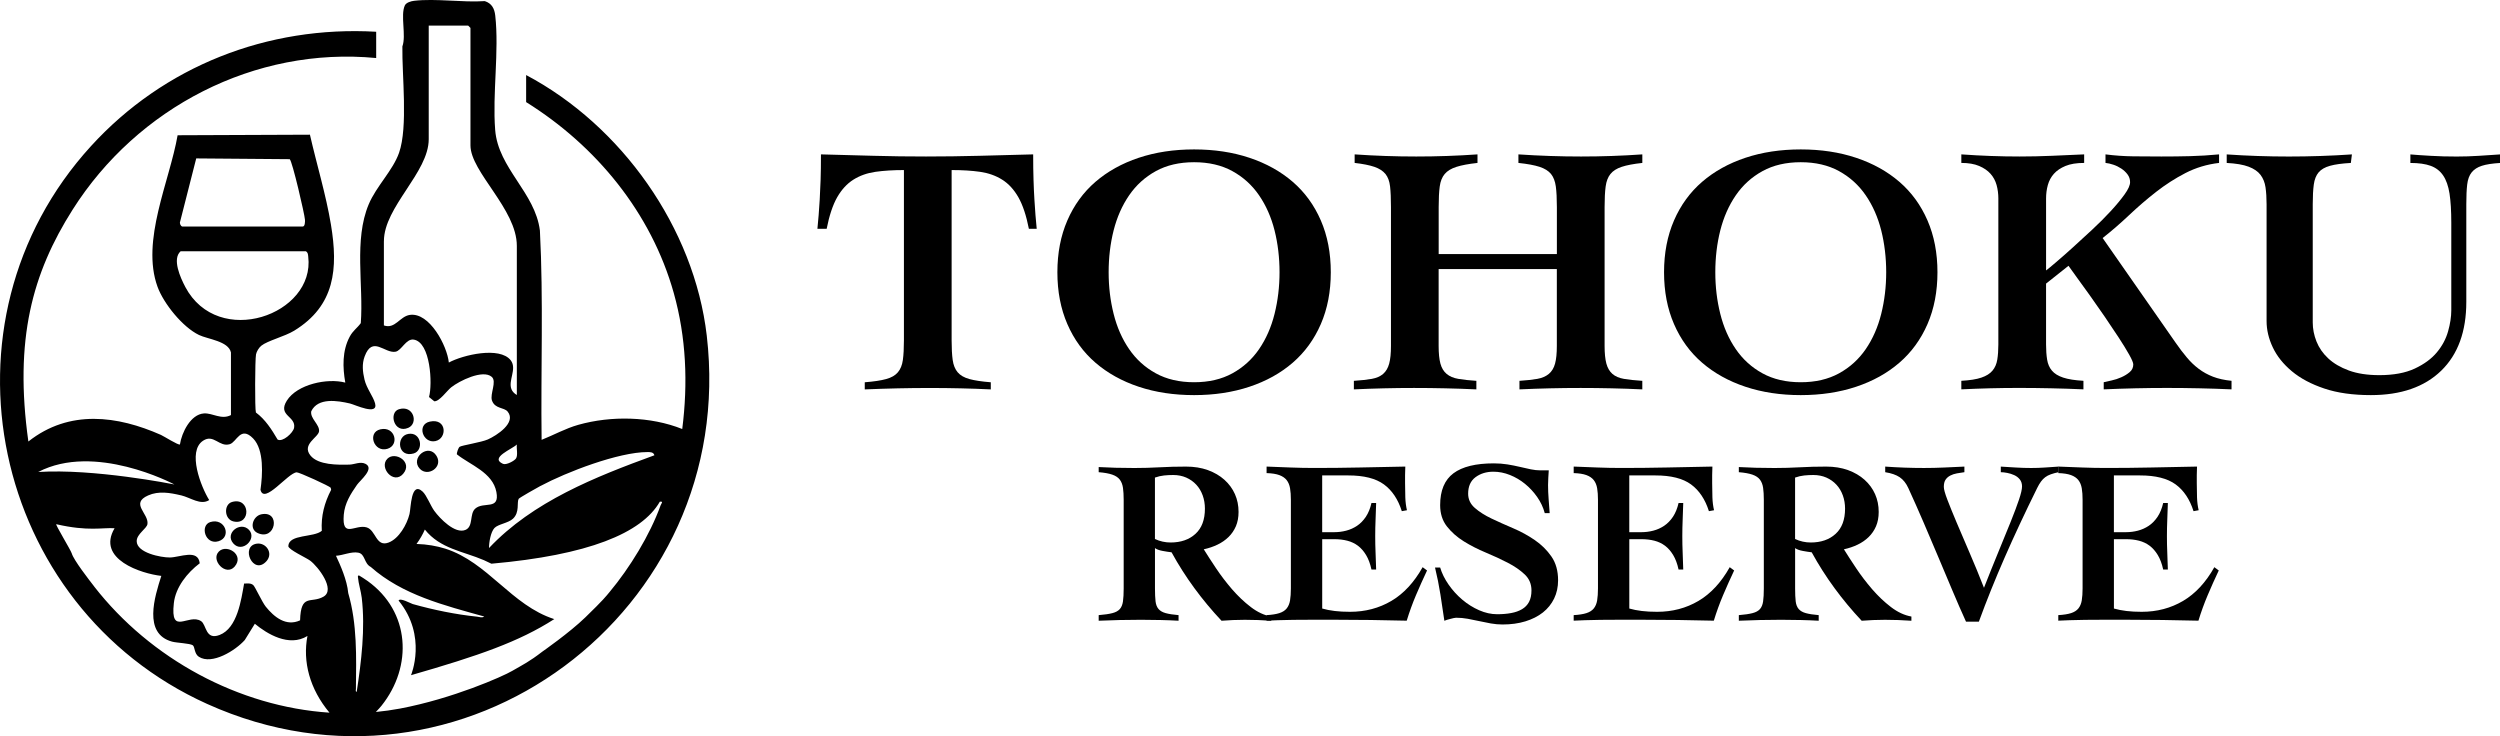 <?xml version="1.0" encoding="UTF-8"?><svg id="_レイヤー_2" xmlns="http://www.w3.org/2000/svg" viewBox="0 0 1129.04 332.48"><g id="_レイヤー_1-2"><path d="M464.66,103.33c-1.18-6-2.76-10.75-4.74-14.23-1.98-3.48-4.42-6.14-7.32-7.96-2.89-1.82-6.22-3-9.97-3.54-3.75-.54-8.04-.8-12.86-.8v76.86c0,3.65.16,6.62.48,8.92.32,2.31,1.07,4.16,2.25,5.55,1.18,1.39,2.95,2.41,5.31,3.06,2.36.64,5.57,1.13,9.65,1.45v3.22c-4.5-.22-9.03-.38-13.59-.48-4.56-.11-9.14-.16-13.75-.16-4.93,0-9.81.05-14.63.16-4.82.11-9.81.27-14.95.48v-3.22c4.07-.32,7.29-.8,9.65-1.45,2.36-.64,4.13-1.66,5.31-3.06,1.18-1.39,1.93-3.24,2.25-5.55.32-2.3.48-5.28.48-8.92v-76.86c-4.82,0-9.11.27-12.86.8-3.75.54-7.08,1.72-9.97,3.54-2.89,1.82-5.33,4.48-7.32,7.96-1.98,3.48-3.56,8.23-4.74,14.23h-4.18c.21-2.04.4-4.1.56-6.19.16-2.09.32-4.42.48-7,.16-2.57.29-5.52.4-8.84.11-3.32.16-7.18.16-11.58,8.04.22,15.97.43,23.8.64,7.82.22,15.7.32,23.64.32s16.08-.11,24.12-.32c8.04-.21,16.13-.43,24.28-.64,0,4.4.05,8.26.16,11.58.1,3.32.24,6.27.4,8.84.16,2.57.32,4.9.48,7,.16,2.09.35,4.15.56,6.19h-3.54Z"/><path d="M539.27,67.48c9.11,0,17.45,1.26,25,3.78,7.56,2.52,14.07,6.14,19.54,10.85,5.47,4.72,9.7,10.53,12.7,17.45,3,6.91,4.5,14.71,4.5,23.4s-1.5,16.48-4.5,23.4c-3,6.91-7.24,12.73-12.7,17.45-5.47,4.72-11.98,8.34-19.54,10.85-7.56,2.52-15.89,3.78-25,3.78s-17.45-1.26-25-3.78c-7.56-2.52-14.07-6.14-19.54-10.85-5.47-4.72-9.7-10.53-12.7-17.45-3-6.91-4.5-14.71-4.5-23.4s1.5-16.48,4.5-23.4c3-6.91,7.24-12.73,12.7-17.45,5.47-4.71,11.98-8.33,19.54-10.85,7.56-2.52,15.89-3.78,25-3.78ZM539.27,73.26c-6.65,0-12.41,1.34-17.28,4.02-4.88,2.68-8.9,6.33-12.06,10.93-3.16,4.61-5.49,9.89-7,15.84-1.5,5.95-2.25,12.25-2.25,18.89s.75,12.81,2.25,18.81c1.5,6,3.83,11.31,7,15.92,3.16,4.61,7.18,8.26,12.06,10.93,4.88,2.68,10.64,4.02,17.28,4.02s12.41-1.34,17.29-4.02c4.88-2.68,8.9-6.32,12.06-10.93,3.16-4.61,5.49-9.91,6.99-15.92,1.5-6,2.25-12.27,2.25-18.81s-.75-12.94-2.25-18.89c-1.5-5.95-3.83-11.23-6.99-15.84-3.16-4.61-7.18-8.25-12.06-10.93-4.88-2.68-10.64-4.02-17.29-4.02Z"/><path d="M611.46,171.99c3.22-.21,5.89-.51,8.04-.88,2.14-.38,3.86-1.13,5.15-2.25s2.2-2.68,2.73-4.66c.54-1.98.8-4.64.8-7.96v-62.71c0-3.86-.13-6.97-.4-9.33-.27-2.36-.96-4.23-2.09-5.63-1.13-1.39-2.79-2.46-4.99-3.22-2.2-.75-5.17-1.34-8.92-1.77v-3.86c9.22.64,18.49.96,27.82.96s18.54-.32,27.66-.96v3.86c-3.97.43-7.13,1.02-9.49,1.77-2.36.75-4.13,1.82-5.31,3.22-1.18,1.39-1.93,3.27-2.25,5.63-.32,2.36-.48,5.47-.48,9.33v21.22h53.38v-21.22c0-3.86-.16-6.97-.48-9.33-.32-2.36-1.05-4.23-2.17-5.63-1.13-1.39-2.84-2.46-5.15-3.22-2.31-.75-5.49-1.34-9.57-1.77v-3.86c9.54.64,18.97.96,28.3.96s18.54-.32,27.66-.96v3.86c-3.97.43-7.08,1.02-9.33,1.77-2.25.75-3.94,1.82-5.06,3.22-1.13,1.39-1.85,3.27-2.17,5.63-.32,2.36-.48,5.47-.48,9.33v62.71c0,3.32.27,5.98.8,7.96.54,1.99,1.45,3.54,2.73,4.66s3.03,1.88,5.22,2.25c2.2.38,4.96.67,8.28.88v3.86c-4.61-.22-9.25-.38-13.91-.48-4.66-.11-9.3-.16-13.91-.16s-9.22.05-13.83.16c-4.61.11-9.22.27-13.83.48v-3.86c3.22-.21,5.89-.51,8.04-.88,2.14-.38,3.88-1.13,5.23-2.25,1.34-1.13,2.28-2.68,2.81-4.66.54-1.98.8-4.64.8-7.96v-34.73h-53.38v34.73c0,3.32.27,5.98.8,7.96.54,1.99,1.47,3.54,2.81,4.66,1.34,1.13,3.11,1.88,5.31,2.25,2.2.38,4.9.67,8.12.88v3.86c-4.72-.22-9.41-.38-14.07-.48-4.66-.11-9.35-.16-14.07-.16s-9.03.05-13.59.16c-4.56.11-9.09.27-13.59.48v-3.86Z"/><path d="M813.25,67.48c9.11,0,17.45,1.26,25,3.78,7.56,2.52,14.07,6.14,19.54,10.85,5.47,4.72,9.7,10.53,12.7,17.45,3,6.91,4.5,14.71,4.5,23.4s-1.5,16.48-4.5,23.4c-3,6.91-7.24,12.73-12.7,17.45-5.47,4.72-11.98,8.34-19.54,10.85-7.56,2.52-15.89,3.78-25,3.78s-17.45-1.26-25-3.78c-7.56-2.52-14.07-6.14-19.54-10.85-5.47-4.72-9.7-10.53-12.7-17.45-3-6.91-4.5-14.71-4.5-23.4s1.5-16.48,4.5-23.4c3-6.91,7.24-12.73,12.7-17.45,5.47-4.71,11.98-8.33,19.54-10.85,7.56-2.52,15.89-3.78,25-3.78ZM813.25,73.26c-6.65,0-12.41,1.34-17.28,4.02-4.88,2.68-8.9,6.33-12.06,10.93-3.16,4.61-5.49,9.89-7,15.84-1.5,5.95-2.25,12.25-2.25,18.89s.75,12.81,2.25,18.81c1.5,6,3.83,11.31,7,15.92,3.16,4.61,7.18,8.26,12.06,10.93,4.88,2.68,10.64,4.02,17.28,4.02s12.41-1.34,17.29-4.02c4.88-2.68,8.9-6.32,12.06-10.93,3.16-4.61,5.49-9.91,6.99-15.92,1.5-6,2.25-12.27,2.25-18.81s-.75-12.94-2.25-18.89c-1.5-5.95-3.83-11.23-6.99-15.84-3.16-4.61-7.18-8.25-12.06-10.93-4.88-2.68-10.64-4.02-17.29-4.02Z"/><path d="M902.49,89.66c0-2.14-.27-4.18-.8-6.11-.54-1.93-1.45-3.62-2.73-5.06-1.29-1.45-3-2.63-5.15-3.54-2.14-.91-4.82-1.37-8.04-1.37v-3.86c8.9.64,17.69.96,26.37.96,4.82,0,9.67-.11,14.55-.32,4.88-.21,9.73-.43,14.55-.64v3.86c-3.43,0-6.25.46-8.44,1.37-2.2.91-3.94,2.09-5.23,3.54s-2.2,3.14-2.73,5.06c-.54,1.93-.8,3.97-.8,6.11v32.48c.86-.64,2.38-1.9,4.58-3.78,2.2-1.87,4.69-4.07,7.48-6.59,2.79-2.52,5.71-5.2,8.76-8.04,3.06-2.84,5.84-5.63,8.36-8.36,2.52-2.73,4.61-5.25,6.27-7.56,1.66-2.3,2.49-4.15,2.49-5.55,0-1.29-.38-2.44-1.13-3.46-.75-1.02-1.69-1.9-2.81-2.65-1.13-.75-2.33-1.34-3.62-1.77-1.29-.43-2.47-.7-3.54-.8v-3.86c4.18.54,8.36.83,12.54.88,4.18.05,8.41.08,12.7.08,4.5,0,8.84-.05,13.02-.16,4.18-.11,8.52-.37,13.03-.8v3.86c-5.47.64-10.53,2.17-15.2,4.58-4.66,2.41-9.08,5.25-13.26,8.52-4.18,3.27-8.23,6.75-12.14,10.45-3.91,3.7-7.91,7.16-11.98,10.37l32.96,47.27c1.71,2.47,3.4,4.69,5.07,6.67,1.66,1.99,3.46,3.7,5.39,5.15,1.93,1.45,4.07,2.63,6.43,3.54,2.36.91,5.15,1.53,8.36,1.85v3.86c-4.82-.22-9.68-.38-14.55-.48-4.88-.11-9.73-.16-14.55-.16s-9.59.05-14.31.16c-4.72.11-9.49.27-14.31.48v-3.22c.86-.21,2.04-.48,3.54-.8,1.5-.32,2.97-.8,4.42-1.45,1.45-.64,2.71-1.42,3.78-2.33,1.07-.91,1.61-2.06,1.61-3.46,0-.75-.62-2.22-1.85-4.42-1.23-2.2-2.81-4.77-4.74-7.72-1.93-2.95-4.05-6.11-6.35-9.49-2.31-3.38-4.56-6.59-6.75-9.65-2.2-3.06-4.16-5.76-5.87-8.12-1.72-2.36-2.95-4.07-3.7-5.15l-10.13,8.04v27.5c0,2.57.16,4.85.48,6.83.32,1.99,1.04,3.65,2.17,4.98,1.13,1.34,2.81,2.39,5.07,3.14,2.25.75,5.31,1.23,9.16,1.45v3.86c-4.93-.22-9.81-.38-14.63-.48-4.82-.11-9.65-.16-14.47-.16-4.4,0-8.74.05-13.02.16-4.29.11-8.63.27-13.03.48v-3.86c3.86-.21,6.89-.69,9.09-1.45,2.2-.75,3.86-1.79,4.98-3.14,1.13-1.34,1.85-3,2.17-4.98.32-1.98.48-4.26.48-6.83v-65.92Z"/><path d="M1005.56,69.73c9.33.64,18.71.96,28.14.96s19.03-.32,28.46-.96l-.48,3.86c-3.97.22-7.1.64-9.41,1.29-2.31.64-4.02,1.64-5.15,2.97-1.13,1.34-1.85,3.16-2.17,5.47-.32,2.31-.48,5.28-.48,8.92v53.38c0,2.89.56,5.76,1.69,8.6,1.13,2.84,2.89,5.39,5.31,7.64,2.41,2.25,5.52,4.07,9.33,5.47,3.8,1.39,8.39,2.09,13.75,2.09,6.43,0,11.76-.99,16-2.97,4.23-1.98,7.56-4.42,9.97-7.32,2.41-2.89,4.1-6.05,5.07-9.49.96-3.43,1.45-6.59,1.45-9.49v-39.55c0-5.36-.27-9.75-.8-13.18-.54-3.43-1.5-6.16-2.89-8.2-1.39-2.04-3.27-3.48-5.63-4.34-2.36-.86-5.41-1.29-9.16-1.29v-3.86c2.47.22,5.55.43,9.25.64,3.7.22,7.58.32,11.66.32,3.32,0,6.62-.11,9.89-.32,3.27-.21,6.51-.43,9.73-.64v3.86c-3.54.22-6.3.64-8.28,1.29-1.99.64-3.51,1.64-4.58,2.97-1.07,1.34-1.74,3.16-2.01,5.47-.27,2.31-.4,5.28-.4,8.92v44.06c0,13.4-3.78,23.77-11.34,31.11-7.56,7.34-18.14,11.02-31.76,11.02-8.15,0-15.17-.99-21.06-2.98-5.9-1.98-10.77-4.58-14.63-7.8-3.86-3.22-6.73-6.81-8.6-10.77-1.88-3.96-2.81-7.93-2.81-11.9v-52.74c0-2.89-.16-5.44-.48-7.64-.32-2.2-1.07-4.07-2.25-5.63-1.18-1.55-2.98-2.79-5.39-3.7-2.41-.91-5.71-1.47-9.89-1.69v-3.86Z"/><path d="M496.17,210.93c2.6.14,5.15.25,7.65.32,2.49.07,5.33.11,8.49.11,3.8,0,7.59-.11,11.39-.32,3.8-.21,7.77-.32,11.92-.32,3.66,0,6.94.53,9.86,1.58,2.92,1.06,5.41,2.52,7.49,4.38,2.07,1.86,3.66,4.03,4.75,6.49,1.09,2.46,1.63,5.13,1.63,8.02,0,2.46-.41,4.62-1.21,6.49-.81,1.86-1.92,3.48-3.32,4.85-1.41,1.37-3.06,2.52-4.96,3.43-1.9.92-3.97,1.62-6.22,2.11,1.48,2.39,3.3,5.22,5.49,8.49,2.18,3.27,4.59,6.43,7.22,9.49,2.64,3.06,5.47,5.75,8.49,8.07,3.02,2.32,6.12,3.76,9.28,4.32v1.9c-2.04-.14-4.03-.25-5.96-.32-1.93-.07-3.92-.11-5.96-.11-1.76,0-3.52.03-5.27.11-1.76.07-3.52.18-5.27.32-4.43-4.71-8.53-9.63-12.29-14.77-3.76-5.13-7.19-10.51-10.28-16.14-1.2-.14-2.55-.35-4.06-.63-1.51-.28-2.66-.7-3.43-1.27v18.25c0,2.39.09,4.32.26,5.8.18,1.48.63,2.64,1.37,3.48.74.84,1.81,1.46,3.22,1.84,1.41.39,3.34.69,5.8.9v2.53c-2.46-.14-5.15-.25-8.07-.32-2.92-.07-5.89-.11-8.91-.11-3.24,0-6.43.03-9.6.11-3.16.07-6.33.18-9.49.32v-2.53c2.6-.21,4.66-.51,6.17-.9,1.51-.39,2.64-1,3.38-1.84.74-.84,1.21-2,1.42-3.48.21-1.48.32-3.41.32-5.8v-40.08c0-2.11-.11-3.9-.32-5.38-.21-1.48-.69-2.71-1.42-3.69-.74-.98-1.86-1.74-3.38-2.27-1.51-.53-3.57-.9-6.17-1.11v-2.32ZM521.59,243.42c2.25,1.05,4.6,1.58,7.07,1.58,4.64,0,8.39-1.3,11.23-3.9,2.85-2.6,4.27-6.4,4.27-11.39,0-2.11-.33-4.1-1-5.96-.67-1.86-1.63-3.48-2.9-4.85-1.27-1.37-2.78-2.44-4.54-3.22-1.76-.77-3.73-1.16-5.91-1.16-1.41,0-2.78.07-4.11.21-1.34.14-2.71.46-4.11.95v27.74Z"/><path d="M572.01,277.8c2.39-.14,4.31-.44,5.75-.9,1.44-.46,2.55-1.16,3.32-2.11.77-.95,1.28-2.16,1.53-3.64.24-1.48.37-3.27.37-5.38v-40.08c0-1.97-.12-3.69-.37-5.17-.25-1.48-.76-2.71-1.53-3.69-.77-.98-1.88-1.74-3.32-2.27-1.44-.53-3.36-.83-5.75-.9v-2.95c3.59.14,7.19.28,10.81.42,3.62.14,7.22.21,10.81.21,6.82,0,13.61-.07,20.36-.21,6.75-.14,13.64-.28,20.67-.42-.07,1.27-.11,2.53-.11,3.8v3.69c0,2.18.03,4.32.11,6.43.07,2.11.32,4.04.74,5.8l-2.32.42c-1.69-5.34-4.38-9.37-8.07-12.08-3.69-2.71-9.05-4.06-16.08-4.06h-11.81v25.63h5.48c1.83,0,3.62-.23,5.38-.69,1.76-.46,3.39-1.19,4.91-2.21,1.51-1.02,2.83-2.37,3.96-4.06,1.12-1.69,1.97-3.76,2.53-6.22h2.11c-.07,2.46-.16,4.96-.26,7.49-.11,2.53-.16,5.03-.16,7.49s.05,5.05.16,7.54c.11,2.5.19,5.01.26,7.54h-2.11c-.56-2.6-1.37-4.78-2.43-6.54-1.06-1.76-2.29-3.16-3.69-4.22-1.41-1.05-3.01-1.81-4.8-2.27-1.79-.46-3.74-.69-5.85-.69h-5.48v31.32c1.69.49,3.57.86,5.64,1.11,2.07.25,4.38.37,6.91.37,6.89,0,13.11-1.64,18.67-4.91,5.55-3.27,10.27-8.35,14.13-15.24l2,1.48c-1.76,3.73-3.43,7.45-5.01,11.18-1.58,3.73-2.97,7.56-4.17,11.5-5.49-.14-10.94-.25-16.35-.32-5.42-.07-10.86-.11-16.35-.11h-9.81c-3.09,0-5.96.02-8.6.05-2.64.03-4.99.09-7.07.16-2.07.07-3.78.14-5.11.21v-2.53Z"/><path d="M697.63,231.71c-.7-2.6-1.85-5.03-3.43-7.28-1.58-2.25-3.41-4.22-5.48-5.91-2.07-1.69-4.34-3.02-6.8-4.01-2.46-.98-4.96-1.48-7.49-1.48-3.16,0-5.85.83-8.07,2.48-2.21,1.65-3.32,4.13-3.32,7.44,0,2.53,1,4.68,3.01,6.43,2,1.76,4.52,3.36,7.54,4.8,3.02,1.44,6.28,2.9,9.76,4.38,3.48,1.48,6.73,3.25,9.76,5.33,3.02,2.07,5.54,4.55,7.54,7.44,2,2.88,3.01,6.47,3.01,10.76,0,3.02-.6,5.77-1.79,8.23-1.2,2.46-2.88,4.55-5.06,6.28-2.18,1.72-4.82,3.06-7.91,4.01-3.09.95-6.54,1.42-10.34,1.42-1.76,0-3.52-.16-5.27-.47-1.76-.32-3.5-.67-5.22-1.05-1.72-.39-3.46-.74-5.22-1.06-1.76-.32-3.52-.47-5.27-.47-.28,0-.65.05-1.11.16-.46.11-.95.23-1.48.37-.53.14-1.04.28-1.53.42-.49.14-.88.28-1.16.42-.56-3.94-1.16-7.91-1.79-11.92-.63-4.01-1.44-8.05-2.43-12.13h2.32c.77,2.6,2.04,5.17,3.8,7.7,1.76,2.53,3.81,4.8,6.17,6.8,2.36,2,4.91,3.6,7.65,4.8,2.74,1.2,5.45,1.79,8.12,1.79,2.32,0,4.43-.17,6.33-.53,1.9-.35,3.53-.93,4.9-1.74,1.37-.81,2.43-1.9,3.16-3.27s1.11-3.11,1.11-5.22c0-2.88-1.02-5.29-3.06-7.22-2.04-1.93-4.59-3.69-7.65-5.27-3.06-1.58-6.36-3.11-9.91-4.59-3.55-1.48-6.86-3.16-9.91-5.06-3.06-1.9-5.61-4.15-7.65-6.75-2.04-2.6-3.06-5.8-3.06-9.6,0-6.61,2-11.41,6.01-14.4,4.01-2.99,10.09-4.48,18.25-4.48,2.11,0,4.15.16,6.12.47,1.97.32,3.83.69,5.59,1.11,1.76.42,3.41.79,4.96,1.11,1.55.32,2.99.47,4.32.47h3.8c-.07,1.2-.14,2.32-.21,3.38-.07,1.05-.11,2.15-.11,3.27,0,2.04.09,4.15.26,6.33.18,2.18.33,4.29.47,6.33h-2.21Z"/><path d="M710.7,277.8c2.39-.14,4.31-.44,5.75-.9,1.44-.46,2.55-1.16,3.32-2.11.77-.95,1.28-2.16,1.53-3.64.24-1.48.37-3.27.37-5.38v-40.08c0-1.97-.12-3.69-.37-5.17-.25-1.48-.76-2.71-1.53-3.69-.77-.98-1.88-1.74-3.32-2.27-1.44-.53-3.36-.83-5.75-.9v-2.95c3.59.14,7.19.28,10.81.42,3.62.14,7.22.21,10.81.21,6.82,0,13.61-.07,20.36-.21,6.75-.14,13.64-.28,20.67-.42-.07,1.27-.11,2.53-.11,3.8v3.69c0,2.18.03,4.32.11,6.43.07,2.11.32,4.04.74,5.8l-2.32.42c-1.69-5.34-4.38-9.37-8.07-12.08-3.69-2.71-9.05-4.06-16.08-4.06h-11.81v25.63h5.48c1.83,0,3.62-.23,5.38-.69,1.76-.46,3.39-1.19,4.91-2.21,1.51-1.02,2.83-2.37,3.96-4.06,1.12-1.69,1.97-3.76,2.53-6.22h2.11c-.07,2.46-.16,4.96-.26,7.49-.11,2.53-.16,5.03-.16,7.49s.05,5.05.16,7.54c.11,2.5.19,5.01.26,7.54h-2.11c-.56-2.6-1.37-4.78-2.43-6.54-1.06-1.76-2.29-3.16-3.69-4.22-1.41-1.05-3.01-1.81-4.8-2.27-1.79-.46-3.74-.69-5.85-.69h-5.48v31.32c1.69.49,3.57.86,5.64,1.11,2.07.25,4.38.37,6.91.37,6.89,0,13.11-1.64,18.67-4.91,5.55-3.27,10.27-8.35,14.13-15.24l2,1.48c-1.76,3.73-3.43,7.45-5.01,11.18-1.58,3.73-2.97,7.56-4.17,11.5-5.49-.14-10.94-.25-16.35-.32-5.42-.07-10.86-.11-16.35-.11h-9.81c-3.09,0-5.96.02-8.6.05-2.64.03-4.99.09-7.07.16-2.07.07-3.78.14-5.11.21v-2.53Z"/><path d="M785.27,210.93c2.6.14,5.15.25,7.65.32,2.49.07,5.33.11,8.49.11,3.8,0,7.59-.11,11.39-.32,3.8-.21,7.77-.32,11.92-.32,3.66,0,6.94.53,9.86,1.58,2.92,1.06,5.41,2.52,7.49,4.38,2.07,1.86,3.66,4.03,4.75,6.49,1.09,2.46,1.63,5.13,1.63,8.02,0,2.46-.41,4.62-1.21,6.49-.81,1.86-1.92,3.48-3.32,4.85-1.41,1.37-3.06,2.52-4.96,3.43-1.9.92-3.97,1.62-6.22,2.11,1.48,2.39,3.3,5.22,5.49,8.49,2.18,3.27,4.59,6.43,7.22,9.49,2.64,3.06,5.47,5.75,8.49,8.07,3.02,2.32,6.12,3.76,9.28,4.32v1.9c-2.04-.14-4.03-.25-5.96-.32-1.93-.07-3.92-.11-5.96-.11-1.76,0-3.52.03-5.27.11-1.76.07-3.52.18-5.27.32-4.43-4.71-8.53-9.63-12.29-14.77-3.76-5.13-7.19-10.51-10.28-16.14-1.2-.14-2.55-.35-4.06-.63-1.51-.28-2.66-.7-3.43-1.27v18.25c0,2.39.09,4.32.26,5.8.18,1.48.63,2.64,1.37,3.48.74.84,1.81,1.46,3.22,1.84,1.41.39,3.34.69,5.8.9v2.53c-2.46-.14-5.15-.25-8.07-.32-2.92-.07-5.89-.11-8.91-.11-3.24,0-6.43.03-9.6.11-3.16.07-6.33.18-9.49.32v-2.53c2.6-.21,4.66-.51,6.17-.9,1.51-.39,2.64-1,3.38-1.84.74-.84,1.21-2,1.42-3.48.21-1.48.32-3.41.32-5.8v-40.08c0-2.11-.11-3.9-.32-5.38-.21-1.48-.69-2.71-1.42-3.69-.74-.98-1.86-1.74-3.38-2.27-1.51-.53-3.57-.9-6.17-1.11v-2.32ZM810.69,243.42c2.25,1.05,4.6,1.58,7.07,1.58,4.64,0,8.39-1.3,11.23-3.9,2.85-2.6,4.27-6.4,4.27-11.39,0-2.11-.33-4.1-1-5.96-.67-1.86-1.63-3.48-2.9-4.85-1.27-1.37-2.78-2.44-4.54-3.22-1.76-.77-3.73-1.16-5.91-1.16-1.41,0-2.78.07-4.11.21-1.34.14-2.71.46-4.11.95v27.74Z"/><path d="M851.4,210.72c5.84.42,11.67.63,17.51.63,3.02,0,6.07-.07,9.12-.21,3.06-.14,6.1-.28,9.12-.42v2.53c-1.13.14-2.25.32-3.38.53-1.13.21-2.13.54-3.01,1-.88.46-1.58,1.07-2.11,1.85-.53.77-.79,1.86-.79,3.27,0,1.06.54,3.01,1.63,5.85,1.09,2.85,2.5,6.31,4.22,10.39,1.72,4.08,3.67,8.63,5.85,13.66,2.18,5.03,4.32,10.25,6.43,15.66,2.32-5.91,4.52-11.37,6.59-16.4,2.07-5.03,3.9-9.51,5.49-13.45,1.58-3.94,2.83-7.26,3.74-9.97.91-2.71,1.37-4.69,1.37-5.96s-.34-2.32-1-3.16c-.67-.84-1.51-1.49-2.53-1.95-1.02-.46-2.07-.79-3.16-1-1.09-.21-2.06-.32-2.9-.32v-2.53c2.25.14,4.54.28,6.86.42,2.32.14,4.61.21,6.86.21,2.04,0,4.09-.07,6.17-.21,2.07-.14,4.13-.28,6.17-.42v2.53c-1.34.28-2.5.6-3.48.95-.99.35-1.83.79-2.53,1.32-.7.53-1.34,1.18-1.9,1.95-.56.77-1.13,1.72-1.69,2.85-5.56,11.25-10.48,21.78-14.77,31.59-4.29,9.81-8.16,19.42-11.6,28.85h-5.8c-2.04-4.5-4.1-9.21-6.17-14.13-2.07-4.92-4.2-9.97-6.38-15.14-2.18-5.17-4.39-10.37-6.64-15.61-2.25-5.24-4.54-10.39-6.86-15.45-.99-2.18-2.29-3.81-3.9-4.91-1.62-1.09-3.8-1.84-6.54-2.27v-2.53Z"/><path d="M929.56,277.8c2.39-.14,4.31-.44,5.75-.9,1.44-.46,2.55-1.16,3.32-2.11.77-.95,1.28-2.16,1.53-3.64.24-1.48.37-3.27.37-5.38v-40.08c0-1.97-.12-3.69-.37-5.17-.25-1.48-.76-2.71-1.53-3.69-.77-.98-1.88-1.74-3.32-2.27-1.44-.53-3.36-.83-5.75-.9v-2.95c3.59.14,7.19.28,10.81.42,3.62.14,7.22.21,10.81.21,6.82,0,13.61-.07,20.36-.21,6.75-.14,13.64-.28,20.67-.42-.07,1.27-.11,2.53-.11,3.8v3.69c0,2.18.03,4.32.11,6.43.07,2.11.32,4.04.74,5.8l-2.32.42c-1.69-5.34-4.38-9.37-8.07-12.08-3.69-2.71-9.05-4.06-16.08-4.06h-11.81v25.63h5.48c1.83,0,3.62-.23,5.38-.69,1.76-.46,3.39-1.19,4.91-2.21,1.51-1.02,2.83-2.37,3.96-4.06,1.12-1.69,1.97-3.76,2.53-6.22h2.11c-.07,2.46-.16,4.96-.26,7.49-.11,2.53-.16,5.03-.16,7.49s.05,5.05.16,7.54c.11,2.5.19,5.01.26,7.54h-2.11c-.56-2.6-1.37-4.78-2.43-6.54-1.06-1.76-2.29-3.16-3.69-4.22-1.41-1.05-3.01-1.81-4.8-2.27-1.79-.46-3.74-.69-5.85-.69h-5.48v31.32c1.69.49,3.57.86,5.64,1.11,2.07.25,4.38.37,6.91.37,6.89,0,13.11-1.64,18.67-4.91,5.55-3.27,10.27-8.35,14.13-15.24l2,1.48c-1.76,3.73-3.43,7.45-5.01,11.18-1.58,3.73-2.97,7.56-4.17,11.5-5.49-.14-10.94-.25-16.35-.32-5.42-.07-10.86-.11-16.35-.11h-9.81c-3.09,0-5.96.02-8.6.05-2.64.03-4.99.09-7.07.16-2.07.07-3.78.14-5.11.21v-2.53Z"/><path d="M319.19,151.61c-5.66-48.75-38.56-94.93-81.58-117.72v12.22c31.64,19.73,56.5,49.98,66.67,86.21,5.64,20.1,6.46,40.77,3.83,61.43-14.33-5.74-32.1-6.07-46.92-1.9-5.84,1.65-11.02,4.57-16.59,6.79-.41-31.49.87-63.09-.77-94.52-2.16-17.25-18.83-28.04-20.2-45.42-1.29-16.38,1.84-35.67.03-51.69-.36-3.15-1.56-5.48-4.72-6.51-10.06.69-22.09-1.29-31.94-.14-1.37.16-3.56.78-4.17,2.1-2.07,4.45.7,13.57-1.11,18.51-.22,12.96,2.6,36.32-1.49,48.01-2.81,8.02-10.27,15.1-13.71,23.29-6.78,16.14-2.28,36.45-3.58,53.66-1.72,2.35-3.54,3.36-5.02,6.15-3.39,6.37-3.2,13.82-1.98,20.71-8.08-2.15-21.75.75-26.4,8.15-4.31,6.86,4.24,6.96,3.27,12.28-.42,2.26-5.19,6.61-7.45,5.28-2.65-4.52-5.54-9.06-9.79-12.21-.52-1.51-.41-23.98.05-26.25.27-1.33,1.3-3.03,2.38-3.9,2.79-2.27,10.59-4.18,14.85-6.79,18.49-11.33,19.9-28.06,16.61-47.9-2.23-13.46-6.45-27.29-9.49-40.62l-59.76.25c-3.62,20.81-16.64,47.65-9.07,68.43,2.79,7.64,11.34,18.22,18.72,21.77,3.97,1.92,13.33,2.76,14.44,7.9v28.27c-4.35,2.28-8.29-1.01-12.21-.74-6.03.42-10.02,8.66-10.83,14-.59.54-7.23-3.71-8.6-4.31-19.51-8.63-41.31-11.66-59.85,2.99-6.45-46.08,1.77-75.97,20-104.73C61.98,48.63,115.01,20.95,169.89,26.21v-11.87c-49.04-2.82-95.83,15.51-128.8,51.65C-31.6,145.65-3.98,273.9,93.55,317.91c114.82,51.82,240.11-41.82,225.64-166.3ZM244.12,219.46c11.71-6.26,35.2-15.29,48.29-15.3,1.22,0,2.74-.02,3.13,1.45-26.64,9.74-54.88,20.88-74.69,41.89-.03-2.5.75-7.23,2.46-9.05,1.65-1.74,6.26-2.21,8.37-4.2,3.11-2.94,1.64-7.32,2.56-8.96.29-.5,8.52-5.12,9.86-5.84ZM233.06,207.01c-.65,1.08-4.42,3.13-5.9,2.47-6.26-2.79,4.36-6.71,6.25-8.75-.23,1.79.57,4.77-.35,6.28ZM173.38,108.93c0-15.52,20.24-31,20.24-46.07V11.55h17.8l1.05,1.05v53.05c0,12.01,20.94,28.8,20.94,45.38v67.36c-5.09-2.99-1.68-7.97-1.68-12.27,0-1.22-.28-2.39-1.11-3.45-5.01-6.3-21.55-2.39-27.92,1.06-.75-7.53-8.75-22.83-17.63-21.51-4.53.67-6.62,6.53-11.7,4.75v-38.05ZM140.55,185.76c3.03-6.32,11.87-4.84,17.48-3.54,2.24.51,12.95,5.72,11.35-.1-.87-3.16-3.81-6.67-4.76-10.67-.84-3.55-1.22-7.05.06-10.49,3.54-9.53,8.99-1.28,13.91-2.11,2.73-.45,4.78-6.04,8.26-5.48,7.62,1.2,8.54,20.09,6.9,25.93l2.37,1.92c2.26.21,5.7-4.75,7.65-6.3,3.57-2.86,14.29-8.22,18.31-4.73,2.41,2.09-.9,7.8.1,10.67,1.35,3.88,5.45,3.01,7.09,5.03,4.08,5.01-5.03,10.83-8.95,12.57-2.92,1.3-11.77,2.66-12.73,3.32-.59.4-1.38,2.72-1.25,3.41,6,4.78,16.17,8.16,17.84,17.01,1.6,8.44-5.81,4.11-9.58,7.53-2.66,2.4-.71,8.06-4.41,9.59-4.71,1.95-11.5-5.11-14.06-8.61-1.65-2.25-3.46-7.04-5.27-8.7-5.33-4.9-5.25,7.44-5.93,10.16-1.15,4.67-4.75,11.11-9.47,12.87-5.71,2.13-5.65-5.58-9.87-6.86-5.17-1.56-11.23,5.33-10.34-5.68.43-5.24,3.09-9.41,5.98-13.56,1.43-2.05,8.12-7.34,3.78-9.48-2.34-1.15-4.91.34-7.3.38-5.04.1-13.99.29-17.54-4.16-4.01-5.03,3.64-8.15,3.92-10.9.31-3.03-4.1-5.77-3.53-9.01ZM81.36,100.05l7.26-28.51,42.22.35c1.15.81,6.74,24.89,6.89,27.37.06.87.01,3.04-1,3.04h-54.45c-.7-.21-1.28-1.45-.92-2.25ZM83.66,129.54c-2.15-4.07-6.05-12.59-2.08-16.07h56.54c1,.61.96,1.39,1.08,2.4,3.22,26.27-40.67,41.82-55.55,13.67ZM81.68,223.67c4.51,1.08,8.89,4.66,12.8,2.17-3.69-5.92-10.05-22.04-2.75-26.82,4.82-3.16,7.25,3.02,12.04,1.58,3.16-.96,4.84-8.44,10.55-2.59,5.03,5.17,4.26,16.54,3.32,23.18,1.61,6.9,12.41-7.67,16.35-7.88,1.1-.06,14.9,6.25,15.36,6.96l.2.93c-3.06,5.92-4.61,11.8-4.22,18.52-3.57,3.12-14.89,1.42-15.12,6.89-.07,1.58,8.08,5.25,9.88,6.6,3.57,2.68,11.57,13.07,6.01,16.25-5.66,3.25-10.23-1.65-10.58,10.7-6.32,2.92-11.73-1.5-15.5-6.18-1.67-2.09-4.82-9.02-5.63-9.72-1.23-1.08-2.71-.67-4.15-.73-1.31,7.29-3.01,20.13-11.06,23.23-6.46,2.49-5.88-4.61-8.37-6.24-5.66-3.71-14,6.99-12.3-8.15.81-7.23,6.07-13.72,11.69-17.98-.75-6.62-8.93-2.67-13.5-2.62-4,.03-14.98-2.09-14.97-7.38,0-3.26,4.57-5.65,4.86-7.73.67-4.72-7.92-9.26.29-12.91,4.75-2.13,9.94-1.21,14.8-.06ZM17.26,213.16c25.41-13.3,60.57,5.13,61.51,5.63-.99-.2-36.45-7.23-61.51-5.63ZM42.56,264.89c-2.3-2.96-9.31-11.97-10.16-14.98-.4-1.41-7.67-13.33-6.97-13.17,14.46,3.34,20.78,1.45,26.32,1.82-8.34,14.04,12.23,20.53,21.1,21.52-2.99,9.42-8.34,26.1,4.86,29.69,2.16.59,8.06.75,9.36,1.65.96.68.64,3.83,2.72,5.18,5.93,3.84,16.61-2.88,20.75-7.55l4.55-7.35c5.47,4.53,15.45,10.68,23.76,5.51-2.24,11.58,1.02,23.97,9.95,34.64-40.95-2.7-80.85-24.33-106.25-56.95ZM298.32,228.28c-4.84,13.39-13.92,28.19-23.04,39.1-1.56,1.87-2.67,3.43-10.93,11.43-7.13,6.92-19.41,15.47-19.41,15.47-5.86,4.53-8.79,5.92-13.64,8.72-4.24,2.5-26.86,12.51-50.69,17.01-3.6.68-7.23,1.17-10.86,1.53,1.17-1.23,2.1-2.26,2.55-2.83,14.2-17.8,12.98-42.51-6.31-56.34-.5-.36-3.56-2.4-3.78-2.45-.71-.15-.57.38-.54.85.2,2.72,1.36,6.25,1.71,9.25,1.62,13.85-.19,28.71-2.28,42.4-.67,0-.37-.88-.36-1.27.17-14.44.61-29.3-3.47-43.3-.53-5.93-3.63-12.77-5.54-16.85,3.18-.18,6.91-2.01,10.1-1.4,3.15.61,2.52,4.88,5.62,6.45,14.28,12.66,33.31,17.37,51.23,22.38-.98.72-2.11.18-3.21.07-9.69-.99-19.68-3.07-29.05-5.69-.91-.26-5.81-3.03-6.41-1.58,13.08,16.04,5.61,33.7,5.61,33.7,30.57-8.79,48.77-15.1,64.7-25.33-19.37-6.21-29.95-25.69-49.23-31.82-3.69-1.17-8.29-2-12.98-2.12,1.56-2.13,2.84-4.36,3.76-6.51,6.96,8.72,17.26,9.79,26.65,13.82,1.13.49,2.27,1.03,3.41,1.61,43.62-3.87,67.88-13.72,76.06-28.01,1.82-.23.66.8.32,1.72Z"/><path d="M189.62,211.73c3.59,3.79,10.59-.73,7.54-5.81-3.64-6.06-12.12.96-7.54,5.81Z"/><path d="M196.61,199.21c5.44-1.12,5.24-10.48-2.47-8.81-6.07,1.31-3.17,9.97,2.47,8.81Z"/><path d="M184.37,195.96c-5.71,1.01-4.79,10.96,2.47,8.82,4.66-1.36,3.45-9.87-2.47-8.82Z"/><path d="M184.37,193.22c4.71-2.02,2.41-10.44-4.22-8.4-4.71,1.45-2.25,11.18,4.22,8.4Z"/><path d="M174.94,207.18c-3.9,3.9,2.78,11.87,7.14,6.79,4.54-5.3-3.6-10.35-7.14-6.79Z"/><path d="M174.98,202.69c5.56-1.69,3.48-10.3-3.19-8.8-6.07,1.37-2.95,10.66,3.19,8.8Z"/><path d="M115.93,245.53c-7.58,1.15-1.58,14.59,4.4,7.92,3.27-3.64-.23-8.55-4.4-7.92Z"/><path d="M116.3,240.7c8.22,3.83,10.63-10.25,1.75-8.44-3.91.8-5.68,6.6-1.75,8.44Z"/><path d="M105.34,245.39c4.03,4.66,10.9-2.08,7.12-6.09-3.87-4.08-11.11,1.47-7.12,6.09Z"/><path d="M105.47,235.5c8.06,1.81,7.6-11.24-.71-8.79-3.78,1.12-3.55,7.83.71,8.79Z"/><path d="M98.85,249.07c-3.87,3.87,3.17,11.42,7.14,6.79,4.54-5.31-3.6-10.34-7.14-6.79Z"/><path d="M98.71,244.42c6.07-1.86,2.94-10.7-3.73-8.65-4.79,1.47-2.36,10.51,3.73,8.65Z"/></g></svg>